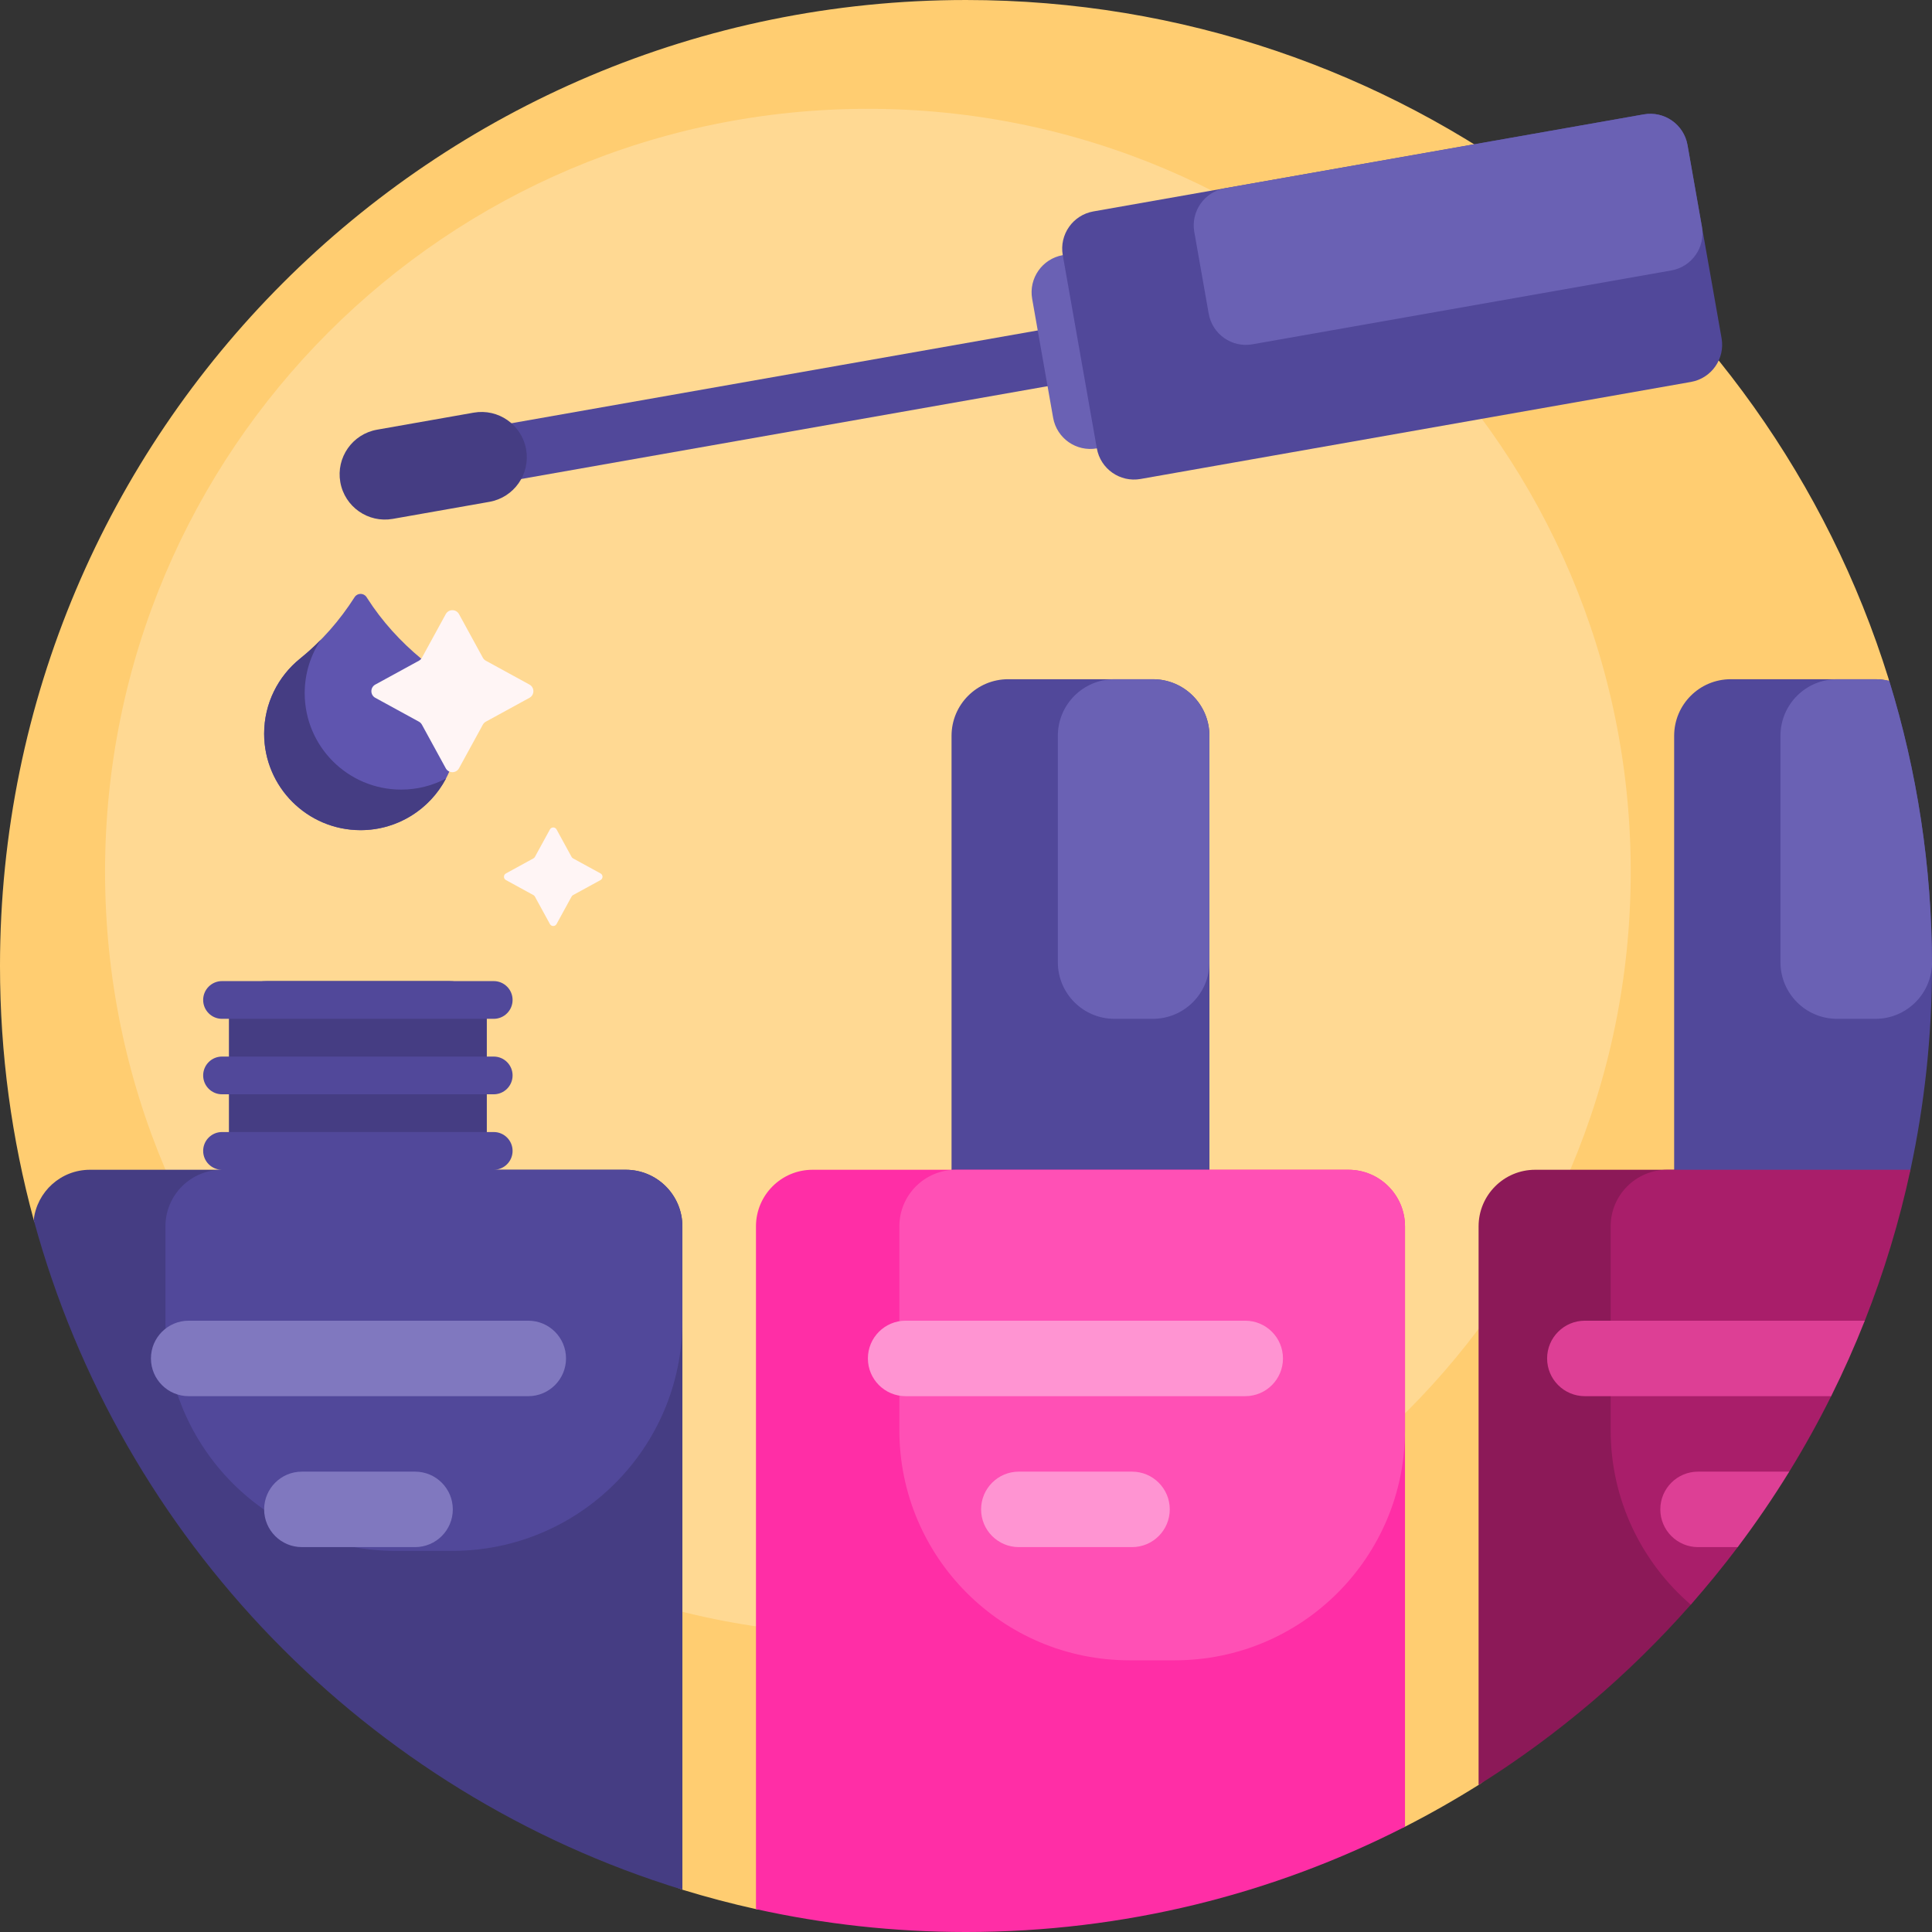 <svg xmlns="http://www.w3.org/2000/svg" id="Capa_1" height="512" viewBox="0 0 512 512" width="512"><rect x="0" y="0" width="512" height="512" fill="#333333" stroke="none"/><g><path d="m407.979 451.851c-5.863 4.421-9.899 17.262-16.138 21.176-6.32 3.964-12.825 7.66-19.5 11.071-4.425 2.261-17.301-3.979-21.87-1.972-31.476 13.824-118.55 18.699-131.428 16.704-5.442-.843-13.379 8.282-18.702 7.102-6.599-1.463-13.103-3.181-19.5-5.143-7.721-2.368-15.287-22.219-22.679-25.279-67.962-28.13-106.681-73.844-130.321-144-1.608-4.773-17.574-3.323-18.904-8.217-5.827-21.443-8.937-44.005-8.937-67.293 0-141.385 114.615-256 256-256 114.875 0 212.078 75.664 244.491 179.873 1.431 4.602-7.475 9.26-6.3 13.97 4.963 19.9-24.261 211.285-86.212 258.008z" fill="#ffcd71"></path><path d="m432.16 231c0 111.65-90.51 202.16-202.16 202.16s-202.16-90.51-202.16-202.16 90.51-202.16 202.16-202.16 202.16 90.51 202.16 202.16z" fill="#ffd993"></path><path d="m79.543 174.52c5.682-4.574 10.504-10.123 14.433-16.269.74-1.157 2.43-1.157 3.169 0l.168.262c3.925 6.141 8.861 11.554 14.486 16.187 5.692 4.688 9.322 11.79 9.322 19.74 0 14.103-11.467 25.566-25.57 25.56-14.113-.005-25.551-11.447-25.551-25.56 0-8.053 3.724-15.235 9.543-19.92z" fill="#5f55af"></path><path d="m118.19 206.321c-4.284 8.131-12.823 13.683-22.639 13.679-14.113-.005-25.551-11.447-25.551-25.56 0-8.052 3.724-15.235 9.543-19.92 1.919-1.545 3.739-3.201 5.46-4.953-2.688 4.047-4.255 8.903-4.255 14.125 0 14.113 11.438 25.555 25.551 25.56 4.29.001 8.337-1.059 11.891-2.931z" fill="#453d83"></path><path d="m306.524 82.012 2.605 14.772-197.946 34.903-2.605-14.772z" fill="#51489a"></path><path d="m129.691 132.994-25.605 4.515c-6.527 1.151-12.75-3.207-13.901-9.734-1.151-6.527 3.207-12.751 9.734-13.901l25.605-4.515c6.527-1.151 12.751 3.207 13.902 9.734s-3.208 12.75-9.735 13.901z" fill="#453d83"></path><path d="m281.646 67.614c5.439-.959 10.626 2.673 11.585 8.112l5.557 31.514c.959 5.439-2.673 10.626-8.112 11.585-5.439.959-10.626-2.673-11.585-8.112l-5.557-31.514c-.958-5.44 2.673-10.626 8.112-11.585z" fill="#6a61b4"></path><path d="m320.512 195v130c0 8.284-6.716 15-15 15h-38.343c-8.284 0-15-6.716-15-15v-130c0-8.284 6.716-15 15-15h38.343c8.284 0 15 6.716 15 15zm180.157-14.551c-1.171-.293-2.396-.449-3.657-.449h-38.343c-8.284 0-15 6.716-15 15v130c0 8.284 6.716 15 15 15 0 0 45.428-19.768 47.625-30 3.738-17.409 5.706-35.475 5.706-54 0-26.298-3.966-51.67-11.331-75.551zm-210.911-124.42 145.862-25.719c5.439-.959 10.626 2.673 11.585 8.112l9.03 51.21c.959 5.439-2.673 10.626-8.112 11.585l-145.863 25.718c-5.439.959-10.626-2.673-11.585-8.112l-9.03-51.21c-.958-5.438 2.674-10.625 8.113-11.584z" fill="#51489a"></path><path d="m324.612 49.883 111.008-19.573c5.439-.959 10.626 2.673 11.585 8.112l3.82 21.666c.959 5.439-2.673 10.626-8.112 11.585l-111.008 19.572c-5.439.959-10.626-2.673-11.585-8.112l-3.82-21.666c-.958-5.438 2.673-10.625 8.112-11.584zm-4.1 145.117v60c0 8.284-6.716 15-15 15h-10.172c-8.284 0-15-6.716-15-15v-60c0-8.284 6.716-15 15-15h10.171c8.285 0 15.001 6.716 15.001 15zm180.157-14.551c-1.171-.293-2.396-.449-3.657-.449h-10.172c-8.284 0-15 6.716-15 15v60c0 8.284 6.716 15 15 15h10.171c8.079 0 14.666-6.387 14.988-14.387-.038-26.16-4.001-51.401-11.33-75.164z" fill="#6a61b4"></path><path d="m372.34 325v159.098c-34.906 17.84-74.448 27.902-116.34 27.902-19.115 0-37.74-2.095-55.66-6.068v-180.932c0-8.284 6.716-15 15-15h142c8.285 0 15 6.716 15 15z" fill="#ff2ea6"></path><path d="m311.34 440h-12c-33.689 0-61-27.311-61-61v-54c0-8.284 6.716-15 15-15h104c8.284 0 15 6.716 15 15v54c0 33.689-27.31 61-61 61z" fill="#ff50b5"></path><path d="m340 360c0 5.523-4.477 10-10 10h-90c-5.523 0-10-4.477-10-10s4.477-10 10-10h90c5.523 0 10 4.477 10 10zm-40 30h-30c-5.523 0-10 4.477-10 10s4.477 10 10 10h30c5.523 0 10-4.477 10-10s-4.477-10-10-10z" fill="#ff94d2"></path><path d="m448.07 425.254c-16.309 18.493-35.247 34.612-56.229 47.773v-148.027c0-8.284 6.716-15 15-15h36.935c.894 0 1.689.56 1.99 1.402 3.927 11.021 28.555 84.084 2.304 113.852z" fill="#8c1958"></path><path d="m506.294 310c-2.958 13.778-7.025 27.144-12.103 40-.484 1.225-4.774 1.657-5.276 2.872-1.953 4.729-4.245 8.611-6.468 13.191-.385.793 3.225 3.147 2.832 3.936-3.411 6.847-7.119 13.519-11.108 20-.634 1.031-5.799 2.056-6.447 3.077-2.965 4.668-4.456 6.333-7.709 10.79-.791 1.084 1.311 5.062.503 6.133-3.956 5.245-8.109 10.333-12.448 15.253-12.999-11.185-21.23-27.757-21.23-46.252v-54c0-8.284 6.716-15 15-15z" fill="#a91e6a"></path><path d="m450 390h24.171c-4.241 6.89-8.799 13.563-13.653 20h-10.518c-5.523 0-10-4.477-10-10s4.477-10 10-10zm-30-40c-5.523 0-10 4.477-10 10s4.477 10 10 10h65.279c3.245-6.514 6.221-13.185 8.912-20z" fill="#dd3f95"></path><path d="m180.84 325v175.789c-83.546-25.621-148.9-92.839-171.903-177.496.847-7.48 7.196-13.293 14.903-13.293h36.829v-40c0-5.523 4.477-10 10-10h48.343c5.523 0 10 4.477 10 10v40h36.829c8.284 0 14.999 6.716 14.999 15z" fill="#453d83"></path><path d="m53.84 285c0-2.761 2.239-5 5-5h72c2.761 0 5 2.239 5 5s-2.239 5-5 5h-72c-2.761 0-5-2.239-5-5zm5-15h72c2.761 0 5-2.239 5-5s-2.239-5-5-5h-72c-2.761 0-5 2.239-5 5s2.239 5 5 5zm107 40h-35c2.762 0 5-2.239 5-5s-2.238-5-5-5h-72c-2.761 0-5 2.239-5 5s2.239 5 5 5c-8.284 0-15 6.716-15 15v25c0 33.689 27.311 61 61 61h15c33.689 0 61-27.311 61-61v-25c0-8.284-6.715-15-15-15z" fill="#51489a"></path><path d="m150 360c0 5.523-4.477 10-10 10h-90c-5.523 0-10-4.477-10-10s4.477-10 10-10h90c5.523 0 10 4.477 10 10zm-40 30h-30c-5.523 0-10 4.477-10 10s4.477 10 10 10h30c5.523 0 10-4.477 10-10s-4.477-10-10-10z" fill="#8078bf"></path><path d="m128.756 175.098 11.557 6.321c1.387.759 1.387 2.751 0 3.509l-11.557 6.321c-.336.184-.611.459-.795.795l-6.321 11.557c-.759 1.387-2.751 1.387-3.509 0l-6.321-11.557c-.184-.336-.459-.611-.795-.795l-11.557-6.321c-1.387-.759-1.387-2.751 0-3.509l11.557-6.321c.336-.184.611-.459.795-.795l6.321-11.557c.759-1.387 2.751-1.387 3.509 0l6.321 11.557c.183.336.459.612.795.795zm23.116 52.388 7.281 3.982c.694.379.694 1.375 0 1.755l-7.281 3.982c-.168.092-.306.23-.398.398l-3.982 7.281c-.379.694-1.375.694-1.755 0l-3.982-7.281c-.092-.168-.23-.306-.398-.398l-7.281-3.982c-.694-.379-.694-1.375 0-1.755l7.281-3.982c.168-.092.306-.23.398-.398l3.982-7.281c.379-.694 1.375-.694 1.755 0l3.982 7.281c.092.168.23.306.398.398z" fill="#fff5f5"></path></g></svg>